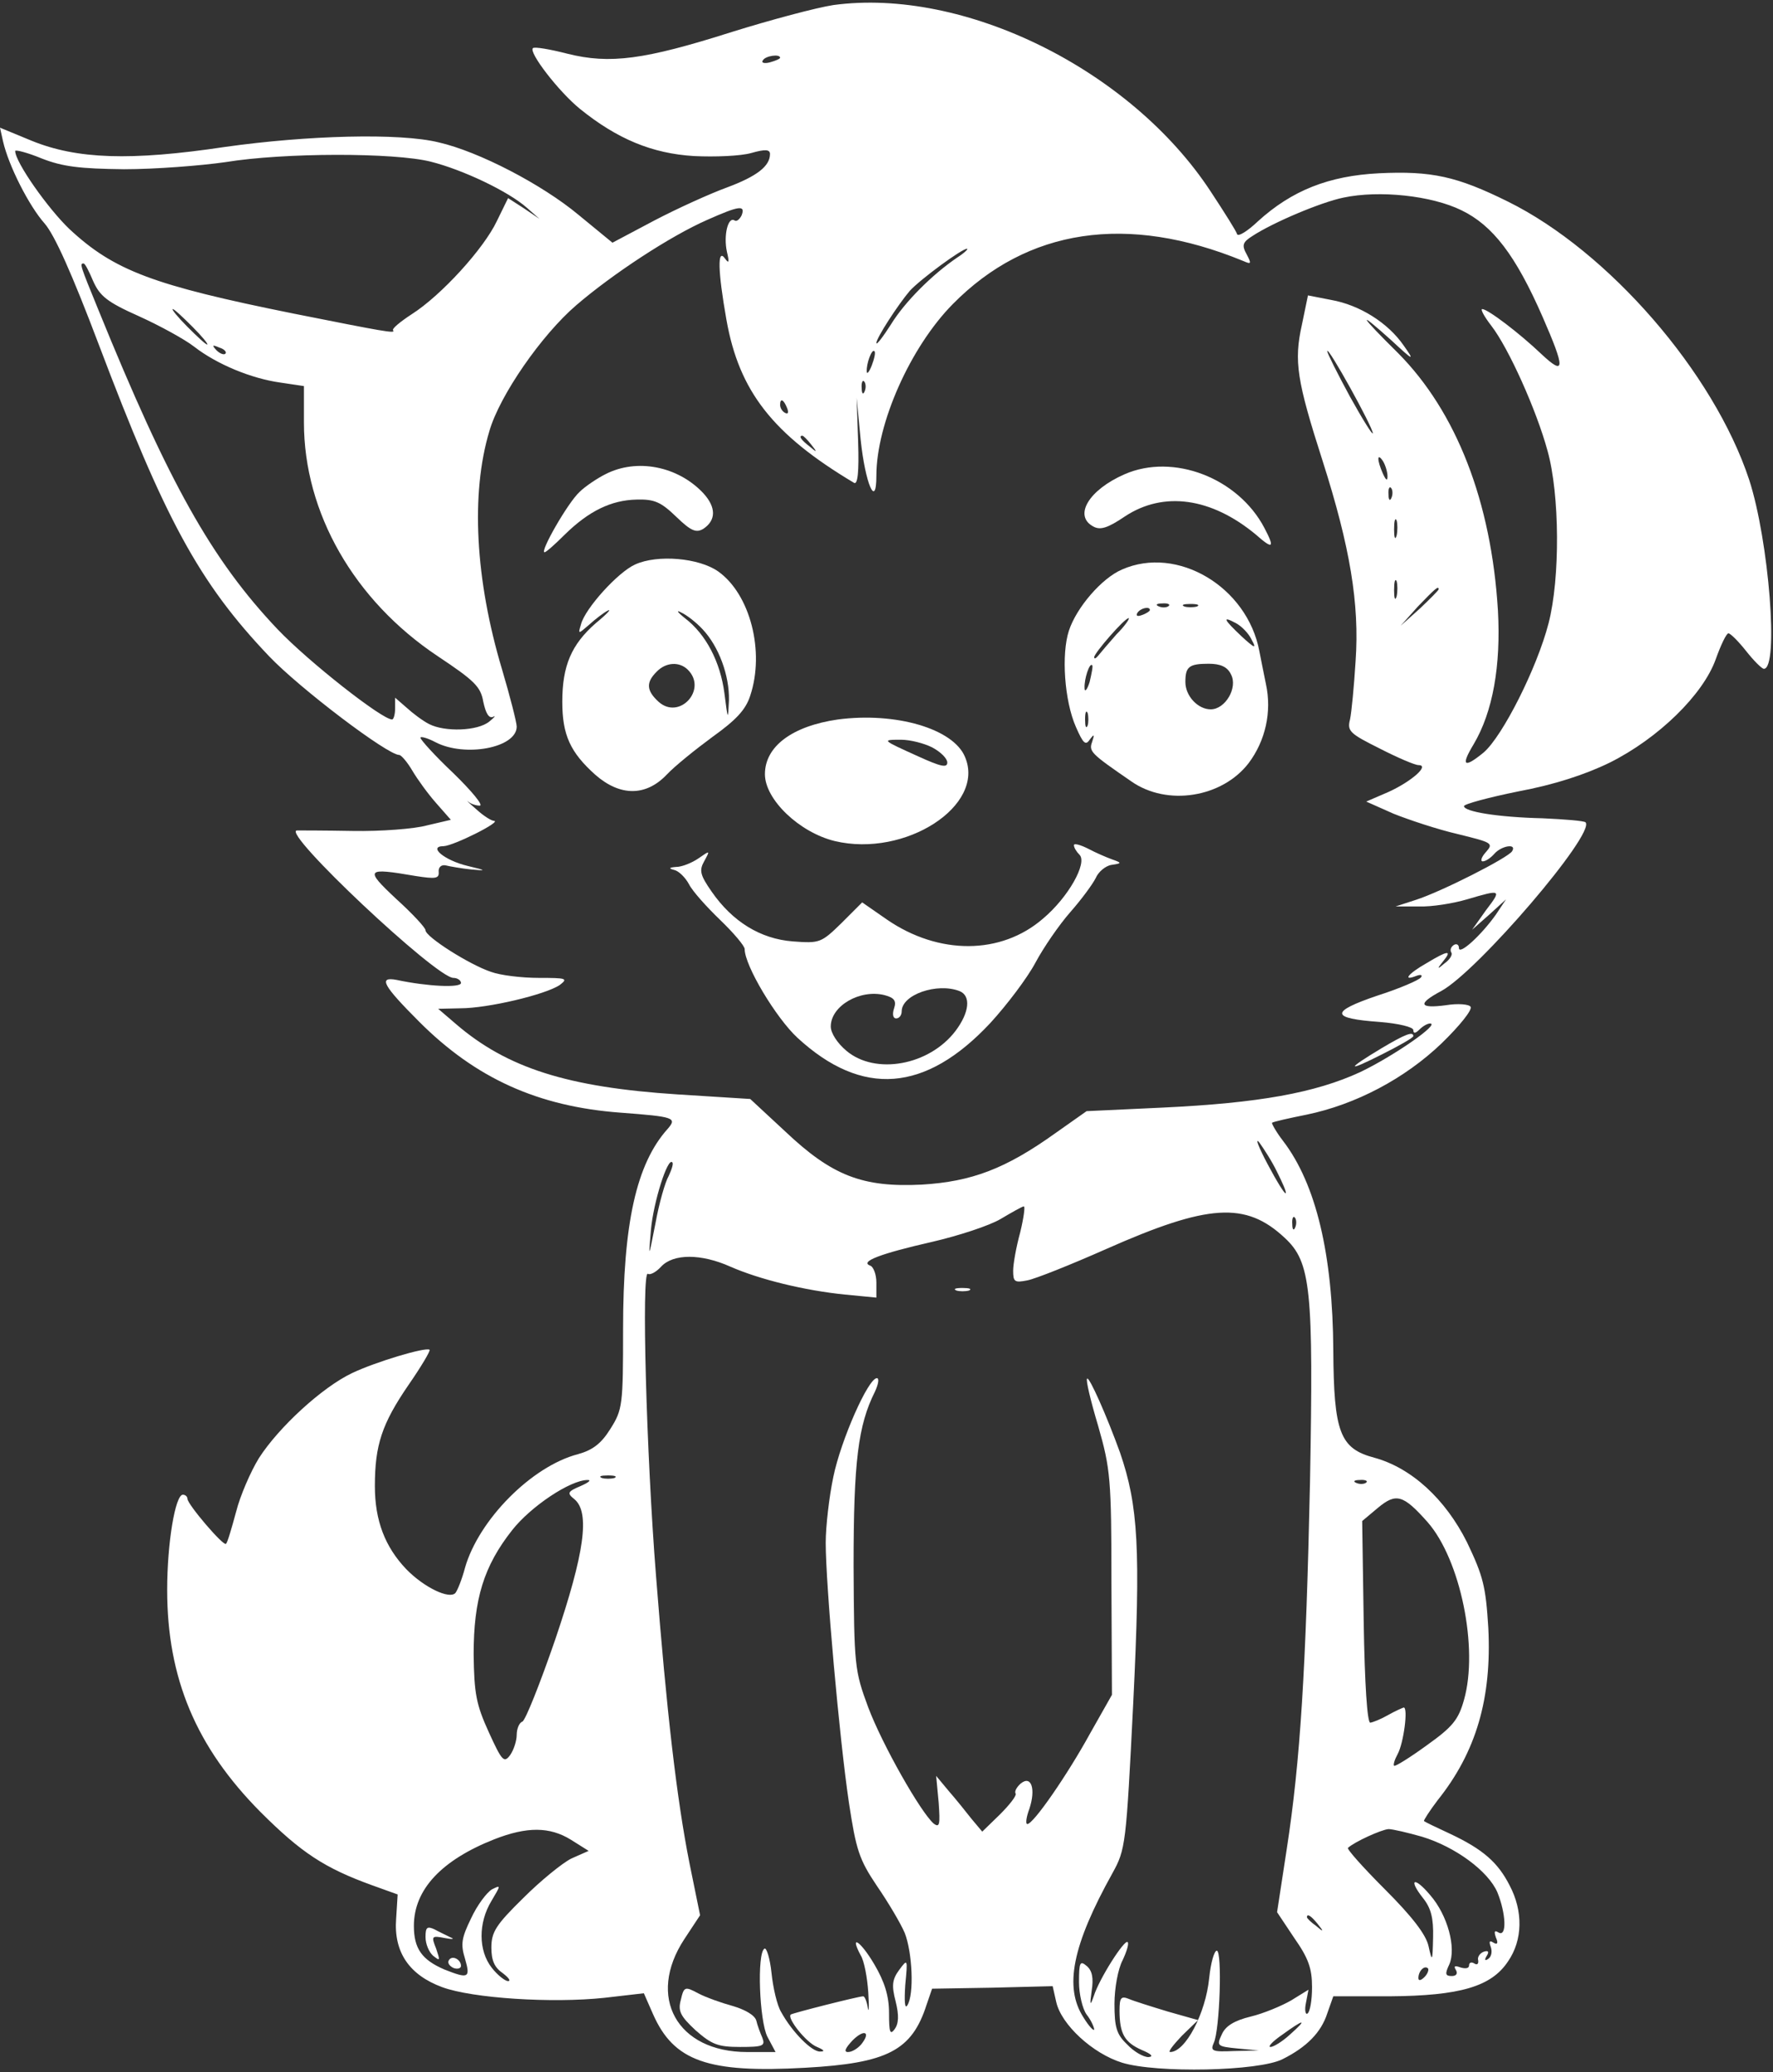 <svg xmlns="http://www.w3.org/2000/svg" version="1.0" width="350pt" height="409pt" viewBox="0 0 350 409" preserveAspectRatio="xMidYMid meet">

<rect x="0" y="0" width="350" height="409" fill="#333333" stroke="none"/>

<g transform="translate(0,409) scale(0.1,-0.1)" fill="#ffffff" stroke="none">
<path d="M1645 4080 c-33 -5 -123 -29 -200 -53 -173 -55 -241 -64 -325 -43 -35 9 -65 14 -68 11 -9 -8 51 -86 93 -120 73 -59 142 -88 225 -93 41 -2 92 0 113 6 28 8 37 7 37 -2 0 -24 -26 -44 -85 -66 -33 -12 -97 -41 -143 -65 l-83 -44 -67 55 c-72 60 -197 125 -276 143 -77 19 -259 14 -422 -9 -187 -28 -292 -24 -381 12 l-63 26 6 -27 c11 -48 51 -127 82 -162 20 -23 54 -99 107 -239 131 -346 198 -470 336 -615 61 -64 234 -195 257 -195 4 0 16 -14 26 -31 10 -17 31 -46 47 -64 l29 -33 -47 -11 c-25 -7 -92 -12 -147 -11 -56 1 -105 1 -110 1 -31 -3 275 -291 309 -291 8 0 15 -5 15 -10 0 -10 -66 -7 -127 6 -37 7 -27 -11 45 -83 111 -111 234 -167 397 -179 106 -8 112 -10 93 -32 -62 -69 -88 -187 -88 -395 0 -150 -1 -159 -25 -197 -18 -29 -35 -42 -64 -50 -92 -24 -196 -130 -223 -224 -6 -23 -15 -45 -19 -50 -12 -13 -62 11 -97 47 -42 44 -62 96 -62 164 0 81 14 123 66 199 25 36 44 68 42 70 -7 6 -107 -24 -153 -46 -59 -28 -145 -107 -184 -168 -16 -26 -37 -74 -45 -106 -9 -33 -17 -61 -20 -63 -5 -5 -76 78 -76 89 0 4 -4 8 -9 8 -15 0 -31 -95 -31 -188 0 -174 57 -310 184 -438 81 -81 127 -111 221 -145 l50 -18 -3 -48 c-5 -66 26 -111 91 -135 60 -22 217 -32 320 -21 l78 9 18 -41 c41 -93 108 -117 301 -106 162 9 210 34 239 124 l11 32 119 2 119 3 7 -31 c10 -45 72 -102 130 -120 68 -21 270 -17 317 7 48 24 76 53 88 90 l12 34 111 0 c139 1 201 19 234 69 29 42 30 99 3 150 -23 45 -52 71 -118 102 -26 12 -49 23 -51 25 -1 1 11 20 27 41 76 95 107 201 100 340 -5 82 -10 102 -42 169 -43 86 -110 147 -183 167 -68 18 -80 50 -81 212 -1 189 -34 328 -99 413 -14 18 -23 35 -22 36 2 2 33 9 68 16 97 20 194 71 267 141 35 34 61 66 57 72 -3 5 -25 7 -49 3 -53 -7 -56 3 -9 28 72 39 305 311 285 333 -3 3 -41 6 -85 8 -87 2 -155 13 -155 24 0 4 48 17 107 29 70 13 132 33 181 57 96 48 184 134 209 204 10 28 21 51 25 51 4 0 20 -16 35 -35 15 -19 31 -35 35 -35 30 0 10 253 -29 373 -70 212 -278 451 -476 549 -101 50 -151 61 -255 56 -99 -5 -172 -34 -239 -95 -20 -19 -39 -31 -41 -25 -1 5 -25 43 -52 84 -158 241 -487 403 -745 368z m-105 -104 c0 -2 -9 -6 -20 -9 -11 -3 -18 -1 -14 4 5 9 34 13 34 5z m-1295 -220 c61 0 151 7 200 14 116 19 333 19 405 1 64 -16 154 -59 190 -91 l25 -22 -31 21 -31 20 -22 -45 c-26 -55 -110 -147 -168 -184 -23 -15 -40 -29 -37 -32 6 -7 -20 -2 -196 33 -278 56 -355 85 -443 167 -42 40 -107 132 -107 154 0 3 24 -3 53 -15 41 -16 75 -20 162 -21z m2640 -81 c62 -30 107 -89 160 -210 45 -103 45 -118 -2 -74 -43 41 -106 89 -117 89 -4 0 4 -15 18 -33 34 -44 89 -166 111 -247 24 -86 25 -251 2 -340 -23 -89 -91 -223 -128 -255 -39 -32 -46 -27 -20 16 38 64 54 155 48 264 -13 215 -82 392 -197 508 -77 76 -83 88 -13 25 44 -41 46 -41 24 -10 -31 45 -87 80 -143 90 l-46 9 -12 -58 c-16 -72 -10 -110 41 -269 54 -169 73 -282 65 -395 -3 -49 -8 -101 -11 -115 -6 -23 0 -28 58 -57 35 -18 70 -33 77 -33 23 0 -13 -32 -59 -53 l-44 -19 54 -24 c30 -12 87 -31 126 -40 69 -17 72 -18 56 -36 -9 -10 -11 -18 -6 -18 6 0 16 7 23 15 14 16 45 21 35 5 -8 -13 -140 -80 -190 -96 l-40 -13 46 0 c25 -1 68 6 95 14 68 20 69 20 37 -22 l-27 -38 34 30 33 30 -20 -30 c-29 -41 -73 -81 -73 -66 0 7 -5 9 -10 6 -6 -4 -8 -10 -5 -15 3 -4 -3 -14 -13 -21 -15 -13 -16 -12 -3 4 18 22 10 22 -33 -4 -37 -21 -48 -36 -20 -25 8 3 13 2 9 -3 -3 -5 -42 -22 -86 -36 -94 -32 -93 -45 5 -52 37 -3 66 -10 66 -16 0 -7 4 -7 12 1 7 7 16 12 21 12 21 0 -73 -65 -138 -96 -89 -41 -200 -61 -390 -70 l-150 -7 -61 -43 c-99 -71 -166 -96 -264 -102 -118 -6 -178 18 -270 105 l-69 64 -143 9 c-217 14 -337 52 -438 139 l-35 30 44 1 c54 0 168 27 196 46 17 13 13 14 -41 14 -34 0 -76 5 -95 12 -42 14 -129 69 -129 82 0 5 -26 33 -58 62 -63 59 -60 62 39 45 39 -6 46 -5 45 8 -1 9 5 15 14 13 8 -2 31 -6 50 -8 31 -3 31 -2 -7 7 -46 11 -79 39 -47 39 20 1 116 49 99 50 -5 0 -21 10 -35 23 -14 12 -21 19 -16 15 6 -5 16 -8 23 -8 8 0 -16 29 -52 64 -36 34 -65 66 -65 70 0 3 13 0 30 -9 58 -30 160 -11 160 31 0 8 -13 59 -29 113 -53 177 -62 347 -25 470 20 70 103 190 172 249 71 61 185 136 258 168 63 28 76 30 68 9 -4 -8 -10 -13 -14 -10 -13 8 -22 -30 -15 -62 5 -21 4 -24 -4 -13 -15 21 -14 -25 3 -121 25 -141 91 -226 252 -322 7 -4 10 21 8 81 l-3 87 8 -83 c9 -86 31 -138 31 -71 0 103 67 254 151 339 147 149 344 179 573 85 16 -7 17 -6 7 13 -10 18 -8 24 11 36 41 27 136 67 180 76 71 15 174 4 233 -25z m-995 -93 c-50 -34 -104 -88 -131 -132 -16 -25 -29 -42 -29 -37 0 10 43 76 66 103 21 23 104 84 113 83 3 0 -5 -8 -19 -17z m-1706 -47 c13 -29 27 -41 90 -69 42 -19 91 -46 109 -60 45 -35 113 -63 170 -71 l47 -7 0 -72 c0 -178 99 -351 264 -461 72 -48 85 -60 90 -90 5 -23 11 -33 19 -30 7 4 3 -1 -7 -9 -23 -19 -88 -21 -119 -5 -12 6 -32 21 -44 32 l-23 20 0 -21 c0 -12 -3 -22 -6 -22 -20 0 -165 114 -226 178 -130 137 -215 289 -354 631 -36 88 -37 91 -29 91 3 0 11 -16 19 -35z m196 -90 c19 -19 32 -35 29 -35 -3 0 -20 16 -39 35 -19 19 -32 35 -29 35 3 0 20 -16 39 -35z m65 -53 c-3 -3 -11 0 -18 7 -9 10 -8 11 6 5 10 -3 15 -9 12 -12z m1276 -23 c-5 -13 -10 -19 -10 -12 -1 15 10 45 15 40 3 -2 0 -15 -5 -28z m989 -134 c0 -5 -20 27 -45 72 -25 46 -45 86 -45 90 1 11 90 -150 90 -162z m-1003 83 c-3 -8 -6 -5 -6 6 -1 11 2 17 5 13 3 -3 4 -12 1 -19z m-153 -34 c3 -8 2 -12 -4 -9 -6 3 -10 10 -10 16 0 14 7 11 14 -7z m47 -71 c13 -16 12 -17 -3 -4 -17 13 -22 21 -14 21 2 0 10 -8 17 -17z m1138 -63 c0 -10 -3 -8 -9 5 -12 27 -12 43 0 25 5 -8 9 -22 9 -30z m8 -42 c-3 -8 -6 -5 -6 6 -1 11 2 17 5 13 3 -3 4 -12 1 -19z m10 -75 c-3 -10 -5 -4 -5 12 0 17 2 24 5 18 2 -7 2 -21 0 -30z m0 -120 c-3 -10 -5 -4 -5 12 0 17 2 24 5 18 2 -7 2 -21 0 -30z m83 14 c0 -2 -17 -19 -37 -38 l-38 -34 34 38 c33 34 41 42 41 34z m-319 -1150 c11 -22 19 -40 17 -42 -2 -2 -18 24 -36 58 -18 34 -25 53 -16 42 8 -11 25 -37 35 -58z m-1201 -8 c-7 -12 -19 -54 -26 -93 -14 -71 -14 -71 -9 -13 5 55 33 143 42 133 3 -2 -1 -14 -7 -27z m694 -111 c-8 -29 -14 -63 -14 -76 0 -22 3 -24 28 -19 16 3 86 31 156 62 201 89 275 94 352 22 52 -48 57 -101 50 -482 -8 -370 -19 -550 -46 -725 l-19 -124 34 -51 c28 -40 35 -60 35 -97 0 -26 -4 -49 -9 -52 -4 -3 -6 7 -3 21 l5 26 -34 -21 c-19 -11 -55 -26 -80 -32 -33 -8 -50 -19 -57 -35 -11 -23 -9 -24 31 -28 l42 -4 -49 -1 c-43 -2 -47 0 -40 16 12 25 17 182 6 182 -5 0 -12 -24 -15 -54 -7 -70 -47 -146 -77 -146 -5 0 6 14 23 32 l32 31 -60 17 c-33 10 -68 21 -77 25 -15 6 -18 2 -18 -23 0 -46 10 -63 44 -78 19 -8 24 -13 13 -14 -10 0 -29 11 -42 25 -21 20 -25 34 -25 80 0 31 7 69 16 86 8 17 13 33 10 36 -6 6 -56 -72 -67 -107 -7 -20 -8 -18 -4 11 4 25 1 40 -10 49 -13 11 -15 7 -15 -32 0 -24 7 -53 15 -64 8 -10 14 -23 15 -29 0 -5 -10 5 -21 23 -39 60 -22 143 57 285 26 47 27 56 41 335 15 306 10 390 -26 495 -26 72 -61 151 -65 146 -3 -2 7 -44 22 -94 24 -84 26 -104 26 -310 l1 -220 -43 -76 c-45 -82 -112 -179 -124 -179 -4 0 -2 14 4 30 13 39 4 67 -17 50 -8 -7 -13 -16 -10 -20 2 -4 -12 -22 -31 -41 l-35 -34 -21 25 c-11 14 -31 39 -45 55 l-25 30 5 -53 c3 -43 2 -50 -10 -41 -26 23 -101 155 -129 229 -27 73 -28 81 -29 280 0 206 9 277 42 343 7 15 9 27 4 27 -17 0 -71 -122 -86 -195 -8 -38 -15 -97 -15 -130 0 -82 27 -387 46 -514 14 -92 20 -111 55 -163 22 -32 47 -74 55 -93 15 -38 19 -122 5 -143 -5 -8 -6 9 -4 40 5 52 5 53 -12 30 -14 -19 -15 -31 -7 -62 7 -28 6 -44 -2 -55 -9 -12 -11 -6 -11 32 0 34 -9 62 -29 96 -27 46 -50 61 -27 18 7 -11 13 -44 15 -73 2 -29 1 -43 -1 -30 -2 12 -6 22 -9 22 -9 0 -139 -33 -143 -36 -8 -7 31 -56 52 -64 14 -6 16 -9 6 -9 -16 -1 -55 38 -77 78 -8 13 -16 48 -19 77 -3 29 -10 51 -14 48 -15 -9 -10 -143 6 -174 l16 -30 -56 0 c-139 0 -199 109 -124 223 l31 47 -21 103 c-25 126 -45 298 -66 567 -19 239 -29 603 -16 596 4 -3 16 3 26 14 24 26 79 26 137 0 57 -25 146 -47 226 -55 l62 -6 0 30 c0 16 -6 31 -12 33 -22 8 21 24 122 47 52 12 113 32 135 45 22 13 43 25 46 25 3 1 0 -22 -7 -51z m543 10 c-3 -8 -6 -5 -6 6 -1 11 2 17 5 13 3 -3 4 -12 1 -19z m-1344 -495 c-7 -2 -19 -2 -25 0 -7 3 -2 5 12 5 14 0 19 -2 13 -5z m-67 -16 c-26 -11 -27 -14 -12 -26 31 -26 20 -106 -38 -277 -30 -87 -59 -160 -65 -162 -6 -2 -11 -14 -11 -26 0 -12 -6 -30 -13 -40 -12 -16 -16 -12 -42 45 -25 55 -29 76 -30 154 0 109 20 174 76 245 37 47 115 99 149 99 8 0 2 -5 -14 -12z m1551 7 c-3 -3 -12 -4 -19 -1 -8 3 -5 6 6 6 11 1 17 -2 13 -5z m121 -78 c65 -74 101 -249 72 -351 -11 -39 -22 -53 -74 -90 -33 -24 -62 -42 -64 -40 -2 2 1 12 7 23 12 22 21 92 12 92 -3 -1 -17 -7 -31 -15 -14 -8 -29 -14 -35 -15 -6 0 -11 75 -13 199 l-3 199 31 26 c36 30 50 26 98 -28z m-1691 -627 l35 -22 -34 -15 c-18 -9 -61 -44 -95 -78 -54 -53 -63 -67 -63 -98 0 -25 6 -39 22 -50 12 -9 17 -16 11 -16 -6 0 -21 12 -32 26 -27 34 -27 89 -1 132 19 32 19 32 1 23 -10 -6 -29 -31 -41 -57 -19 -39 -21 -51 -12 -80 11 -38 7 -40 -41 -21 -44 19 -60 41 -60 86 0 72 55 130 159 171 64 25 109 25 151 -1z m1680 6 c66 -20 131 -68 149 -110 17 -42 19 -89 2 -79 -8 5 -9 2 -5 -10 5 -11 3 -15 -5 -10 -8 5 -9 2 -5 -9 3 -9 1 -19 -5 -23 -7 -5 -8 -2 -3 6 5 8 3 11 -6 8 -8 -3 -13 -11 -11 -17 1 -7 -2 -10 -8 -6 -5 3 -10 2 -10 -4 0 -6 -7 -7 -17 -4 -11 4 -14 3 -9 -5 4 -7 1 -12 -8 -12 -13 0 -14 4 -5 23 14 32 -3 97 -38 137 -31 37 -44 32 -14 -6 16 -20 21 -40 20 -78 -1 -48 -2 -49 -9 -17 -5 23 -33 59 -86 112 -43 43 -76 80 -73 82 13 12 66 36 80 37 8 0 38 -7 66 -15z m-206 -172 c13 -16 12 -17 -3 -4 -10 7 -18 15 -18 17 0 8 8 3 21 -13z m211 -105 c-7 -7 -12 -8 -12 -2 0 14 12 26 19 19 2 -3 -1 -11 -7 -17z m-265 -113 c-15 -14 -33 -25 -39 -25 -6 0 4 11 23 24 44 32 51 32 16 1z m-847 -20 c-7 -8 -18 -15 -26 -15 -9 0 -5 8 9 23 23 23 37 17 17 -8z" fill="#ffffff"/>
<path d="M1195 3154 c-16 -8 -40 -24 -51 -35 -23 -21 -79 -119 -69 -119 3 0 21 16 40 35 47 46 91 68 142 69 35 1 48 -5 78 -34 29 -28 39 -32 53 -24 26 17 26 43 0 71 -50 53 -131 69 -193 37z" fill="#ffffff"/>
<path d="M2220 3154 c-71 -31 -101 -82 -62 -103 14 -8 29 -3 63 20 76 50 170 37 258 -36 34 -30 38 -27 17 13 -52 99 -180 148 -276 106z" fill="#ffffff"/>
<path d="M1254 2976 c-34 -15 -99 -87 -107 -118 -6 -20 -6 -20 16 -1 12 11 29 24 37 28 8 4 -2 -7 -24 -25 -48 -42 -66 -84 -66 -155 0 -66 16 -100 65 -144 49 -43 100 -43 141 0 16 17 57 50 91 75 46 33 65 53 74 81 29 87 0 200 -63 245 -38 27 -120 34 -164 14z m133 -128 c32 -34 53 -91 52 -140 -2 -41 -2 -40 -9 14 -8 61 -36 116 -78 148 -15 12 -18 17 -7 11 11 -5 30 -20 42 -33z m-29 -80 c39 -39 -17 -100 -58 -63 -24 22 -25 38 -4 59 18 19 45 21 62 4z" fill="#ffffff"/>
<path d="M2215 2966 c-40 -17 -90 -75 -105 -121 -15 -46 -9 -138 14 -190 14 -32 19 -37 27 -25 9 12 10 11 5 -4 -7 -19 -3 -23 77 -78 71 -50 180 -32 232 36 33 44 46 101 34 156 -5 25 -11 54 -13 65 -24 127 -162 209 -271 161z m92 -72 c-3 -3 -12 -4 -19 -1 -8 3 -5 6 6 6 11 1 17 -2 13 -5z m56 -1 c-7 -2 -19 -2 -25 0 -7 3 -2 5 12 5 14 0 19 -2 13 -5z m-93 -7 c0 -2 -7 -7 -16 -10 -8 -3 -12 -2 -9 4 6 10 25 14 25 6z m-66 -48 c-16 -18 -32 -37 -36 -42 -5 -6 -8 -7 -8 -3 0 8 60 77 68 77 3 0 -7 -15 -24 -32z m267 -11 c10 -18 6 -17 -20 7 -36 34 -39 41 -11 26 11 -6 25 -20 31 -33z m-320 -83 c-5 -16 -10 -21 -10 -12 -1 18 10 51 15 45 2 -1 -1 -16 -5 -33z m279 15 c14 -26 -11 -69 -40 -69 -25 0 -50 26 -50 54 0 30 7 36 46 36 23 0 37 -6 44 -21z m-283 -101 c-3 -7 -5 -2 -5 12 0 14 2 19 5 13 2 -7 2 -19 0 -25z" fill="#ffffff"/>
<path d="M1654 2670 c-90 -13 -144 -53 -144 -108 0 -50 68 -115 138 -132 139 -33 298 70 257 166 -23 56 -137 89 -251 74z m186 -55 c17 -9 30 -22 30 -30 0 -11 -13 -8 -57 12 -73 33 -73 33 -34 33 18 0 45 -7 61 -15z" fill="#ffffff"/>
<path d="M2120 2422 c0 -5 5 -13 11 -19 16 -16 -22 -84 -72 -126 -83 -72 -206 -72 -308 -2 l-49 34 -41 -41 c-40 -39 -43 -40 -96 -36 -64 5 -119 39 -160 98 -23 33 -25 42 -15 60 12 22 12 22 -11 6 -13 -9 -33 -17 -44 -17 -14 -1 -16 -3 -4 -6 9 -2 22 -15 29 -28 7 -14 35 -45 62 -71 26 -25 48 -51 48 -57 0 -33 62 -136 104 -175 128 -118 253 -108 381 29 33 36 73 89 89 119 16 30 47 75 69 100 22 25 44 55 50 67 5 12 19 24 31 26 21 3 21 4 1 11 -11 4 -32 13 -47 21 -16 8 -28 11 -28 7z m-226 -288 c23 -9 20 -42 -8 -79 -52 -68 -158 -87 -215 -39 -18 15 -31 35 -31 48 0 41 58 74 106 62 19 -5 24 -11 19 -26 -4 -12 -2 -20 4 -20 6 0 11 6 11 14 0 33 70 57 114 40z" fill="#ffffff"/>
<path d="M2727 2021 c-70 -42 -70 -48 1 -12 34 17 62 33 62 36 0 10 -16 4 -63 -24z" fill="#ffffff"/>
<path d="M1888 1543 c6 -2 18 -2 25 0 6 3 1 5 -13 5 -14 0 -19 -2 -12 -5z" fill="#ffffff"/>
<path d="M1344 143 c-6 -22 -1 -32 29 -60 32 -28 44 -33 88 -33 45 0 50 2 44 18 -4 9 -10 25 -12 34 -3 11 -23 22 -47 29 -22 6 -53 17 -68 25 -26 14 -28 13 -34 -13z" fill="#ffffff"/>
<path d="M840 267 c0 -14 7 -30 15 -37 14 -11 14 -10 6 14 -10 25 -9 26 17 21 15 -3 20 -2 12 1 -8 4 -23 11 -32 16 -15 7 -18 4 -18 -15z" fill="#ffffff"/>
<path d="M886 221 c-3 -5 1 -11 9 -15 8 -3 15 -1 15 4 0 13 -18 22 -24 11z" fill="#ffffff"/>
</g>
</svg>